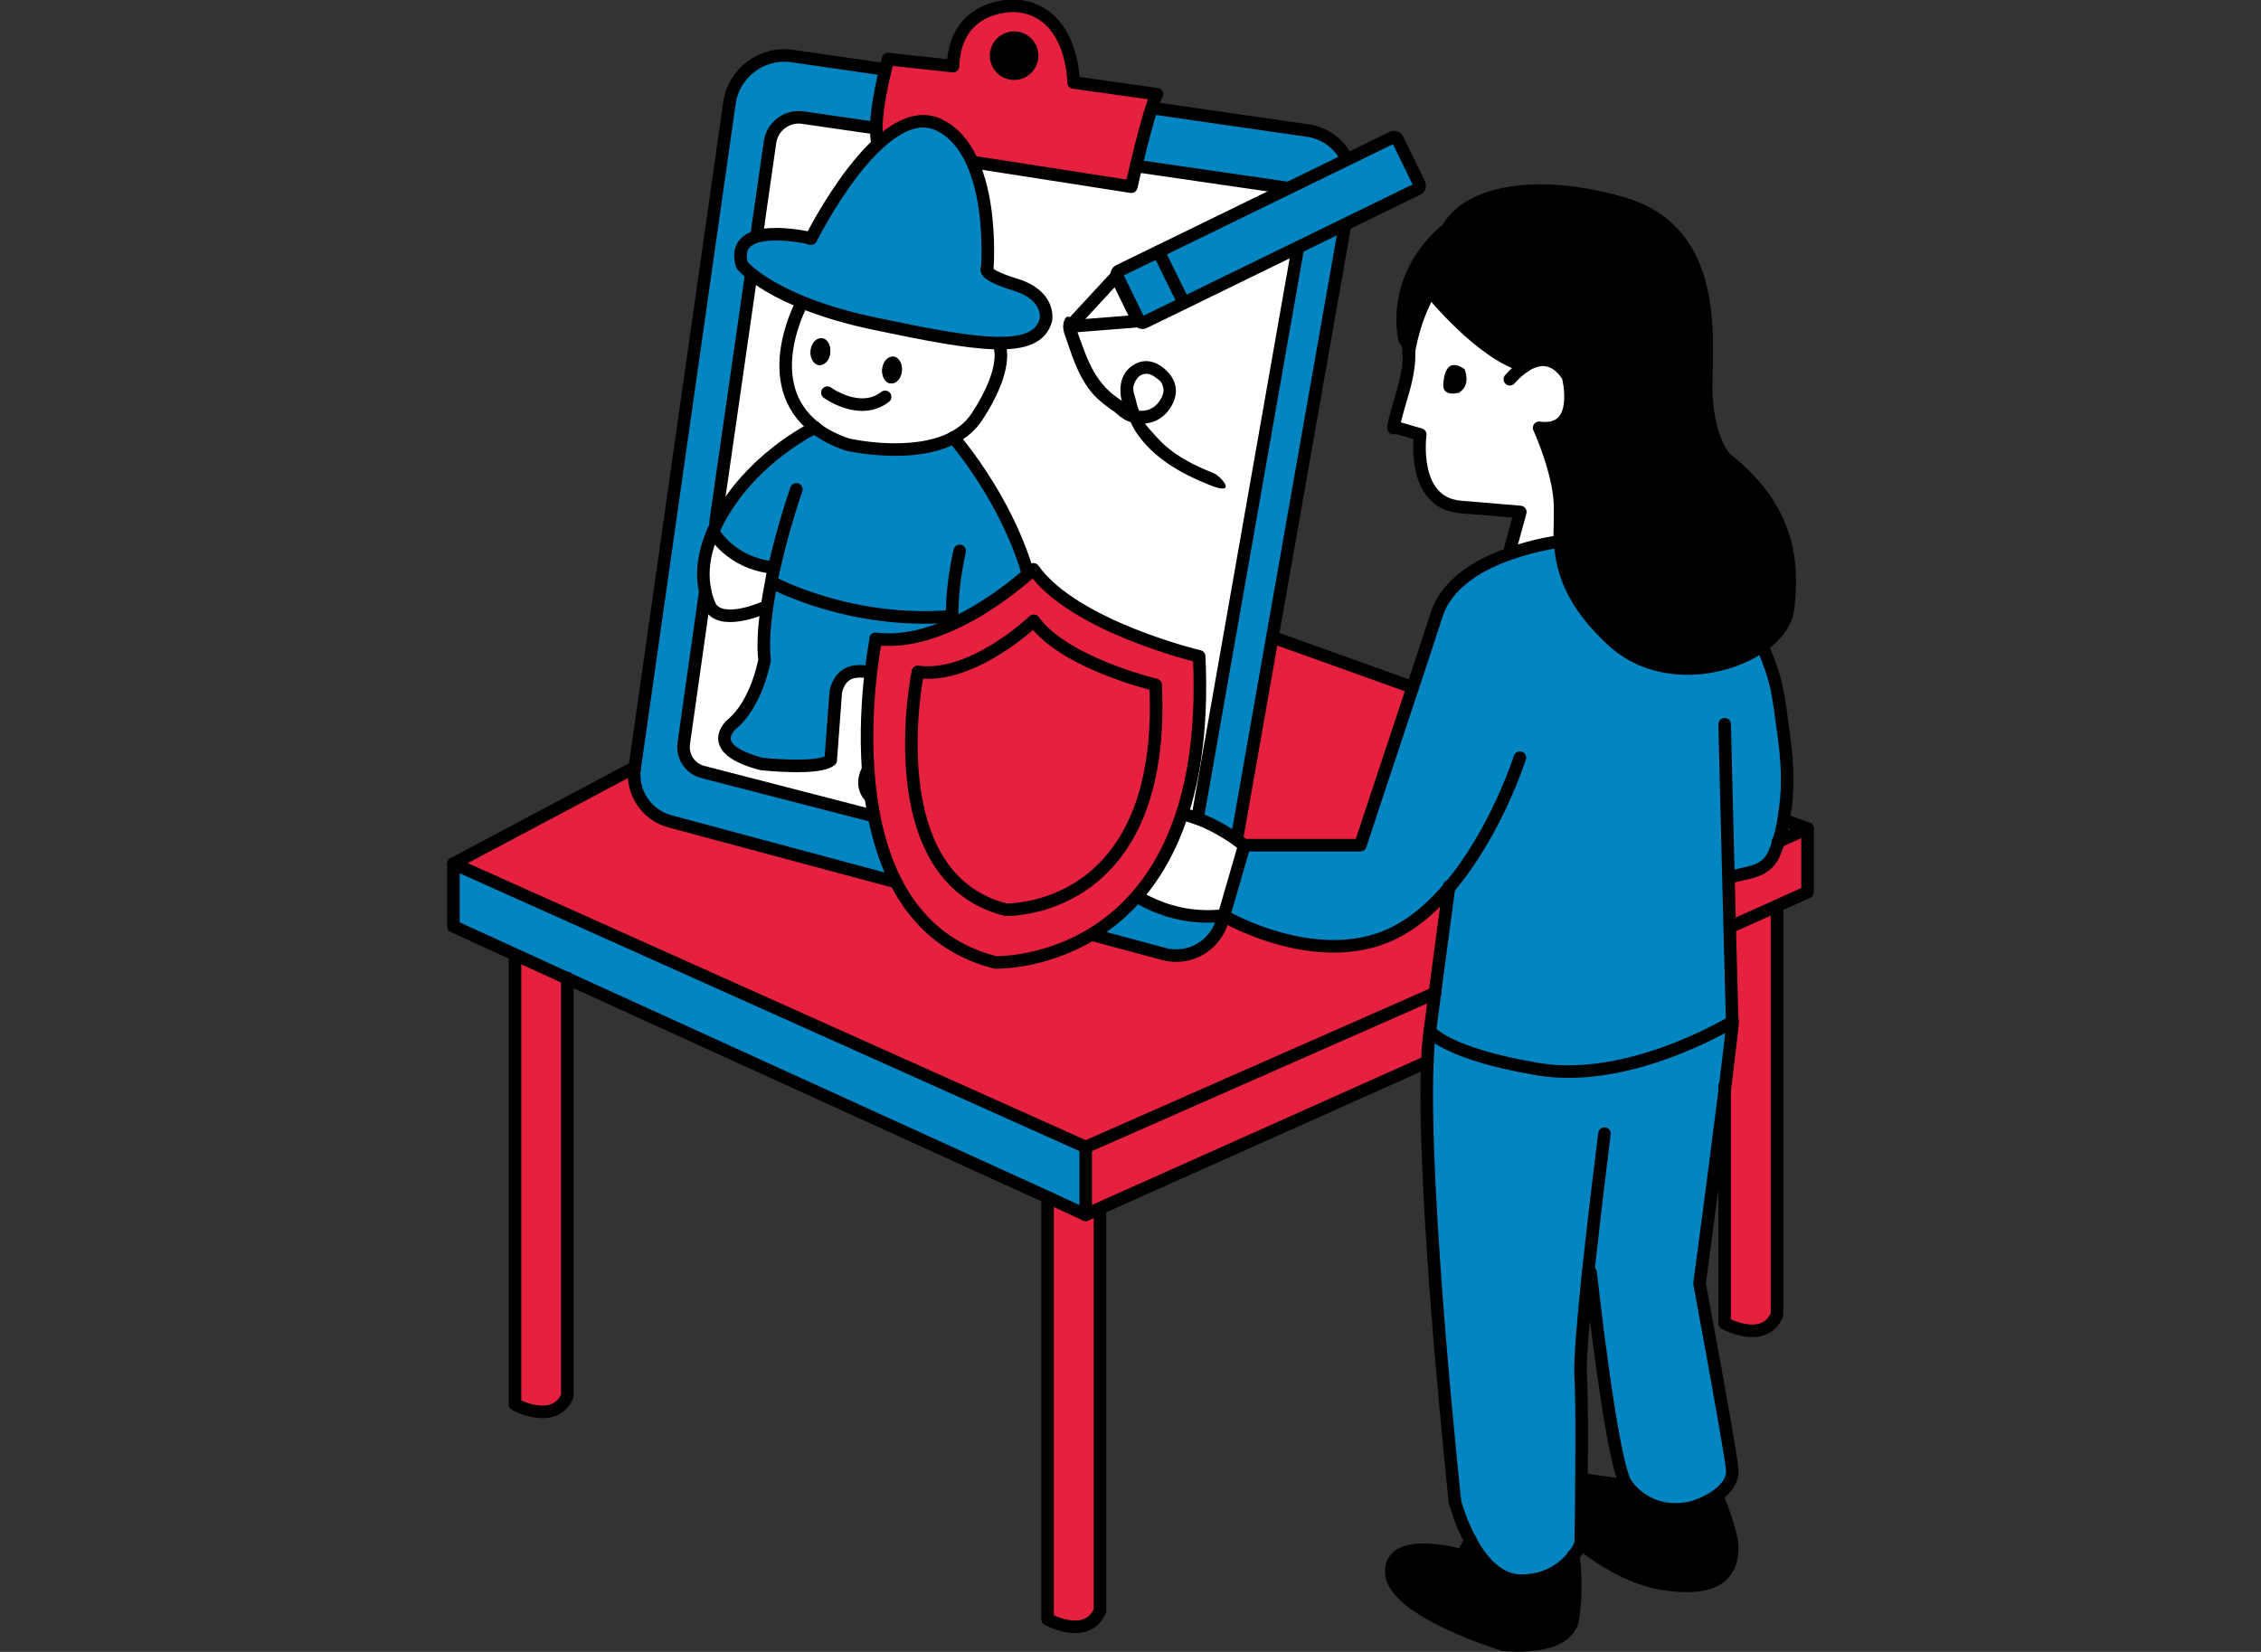 <?xml version="1.0" encoding="UTF-8"?>
<svg id="_レイヤー_2" xmlns="http://www.w3.org/2000/svg" version="1.1" viewBox="0 0 540 394.6">
  <rect x="0" y="0" width="540" height="394.6" fill="#333333" stroke="none"/>
  <!-- Generator: Adobe Illustrator 29.5.1, SVG Export Plug-In . SVG Version: 2.1.0 Build 141)  -->
  <defs>
    <style>
      .st0 {
        fill: none;
      }

      .st0, .st1, .st2, .st3 {
        stroke: #000;
        stroke-linecap: round;
        stroke-linejoin: round;
      }

      .st0, .st1, .st3 {
        stroke-width: 3px;
      }

      .st4, .st2, .st3 {
        fill: #0285c1;
      }

      .st5, .st1 {
        fill: #e62140;
      }

      .st6 {
        fill: #fff;
      }

      .st2 {
        stroke-width: 3px;
      }
    </style>
  </defs>
  <g>
    <g>
      <path class="st6" d="M297.1,201.9l-4.9,16.9c-13.2,1.5-22.8-5.4-26.1-8.9-3.3-3.6,2.4-7.9,2.4-7.9v-4c5.1-5.1,11.8-4.4,17.4-2.4,3.3,1.2,6.2,2.9,8.2,4.2,1.9,1.2,3,2.2,3,2.2h0Z"/>
      <path class="st4" d="M312.4,31.2c6.8,1,11.5,7.4,10.3,14.2l-18.8,106.7-8.3,47.2-1.5.3c-2-1.3-4.9-3-8.2-4.2l25.4-144.4c.5-3-1.5-5.9-4.6-6.3l-115-16.7c-3.8-.6-7.3,2.1-7.9,5.9l-2.8,19.5-.4,3-9.7,68.1.4.2c-.4.7-.7,1.5-1,2.2-2.6,5.9-2.7,10.7-1.8,14.6l-5.1,36c-.4,3.1,1.5,6,4.5,6.8l98.3,25.4c3.3,3.6,12.9,10.4,26.1,8.9h0c-1.2,6.6-7.7,10.8-14.2,9.1l-118-31.7c-5.6-1.5-9.3-7-8.4-12.8l22.5-158.5c1-7.3,7.8-12.4,15.1-11.3l123.1,17.8Z"/>
      <path class="st6" d="M194.7,102.2s-11.7,5.5-19.9,17c-1.4,2-2.5,3.9-3.5,5.7l-.4-.2,9.7-68.1.4-3,2.8-19.5c.5-3.8,4.1-6.5,7.9-5.9l115,16.7c3,.4,5.1,3.3,4.6,6.3l-25.4,144.4c-5.7-2.1-12.3-2.7-17.4,2.4v4s-5.7,4.4-2.4,7.9l-98.3-25.4c-3-.8-4.9-3.7-4.5-6.8l5.1-36c.2,1,.5,2,.9,2.8,2.2,5.5,12.7.9,12.7.9h1c-.6,4.5-.9,8.7-.5,12.3,0,0-1.8,10.3-7.8,15.3,0,0-7.1,5.8,7.1,9.5,0,0,13.5,1.5,16.5-.9l1.2-16.2s.6-4.7,5-5,6.9,1.3,6.4,8.4c-.5,7.1-.7,11.9-3.9,15.5,0,0-5,9.1,13,9.3,18.1.2,12-9.4,11.6-12.4s-2.7-9.3-2.5-12.3c.2-2.9,1.1-8.8,1.2-9,1.3,2.5,2.6,3.6,2.6,3.6,15.3,5.3,15.1-7.7,15.1-7.7,1.5-26.7-20.2-51.3-20.2-51.3-9.9,5.3-25.4,1.7-25.4,1.7-3.1-1.1-5.7-2.5-7.7-4ZM215.4,88.6c0-1.8-.8-3.3-2.1-3.4-1.3,0-2.5,1.3-2.6,3s.8,3.3,2.1,3.4c1.3,0,2.5-1.3,2.6-3ZM198.3,84.2c0-1.8-.8-3.3-2.1-3.4-1.3,0-2.5,1.3-2.6,3s.8,3.3,2.1,3.4c1.3,0,2.5-1.3,2.6-3Z"/>
      <path class="st5" d="M431.7,197.9v15.2l-7.3,3.3-10.7,4.8h-.6l-.3-11.8h.9c4.1-1.1,7.9-1.1,9.9-5.2.5-1,.9-2.1,1.2-3.2l6.9-3.1Z"/>
      <path d="M375.8,371.6s1.2,6.5,0,14.8-16.6,6.5-16.6,6.5c0,0-26.5-8-26.8-17.2-.4-9.2,17-4.1,17-4.1l1.9-3.7c2.5,4.7,6.4,9.4,11.8,9.6,6.7.2,10.7-3.3,12.8-5.9h0Z"/>
      <path class="st5" d="M337.4,164.2h0c-5.7,17.1-12.5,37.7-12.5,37.7h-27.7s-1.1-.9-3-2.2l1.5-.3,8.3-47.2,33.5,12h-.1Z"/>
      <path class="st4" d="M231.5,181.2c.4,3,6.5,12.6-11.6,12.4-18.1-.2-13-9.3-13-9.3,3.2-3.6,3.4-8.4,3.9-15.5s-2-8.7-6.4-8.4-5,5-5,5l-1.2,16.2c-3,2.4-16.5.9-16.5.9-14.2-3.7-7.1-9.5-7.1-9.5,6-5,7.8-15.3,7.8-15.3-.3-3.7,0-7.9.5-12.2.3-2.1.7-4.3,1.1-6.4h.5s18.6,10.2,42.8,8.1c0,6.1,1.5,10.2,2.8,12.7h0c0,.3-1,6.2-1.2,9.1-.2,3,2.1,9.3,2.5,12.3h0Z"/>
      <path class="st6" d="M168.5,141.6c-.9-3.8-.8-8.6,1.8-14.6,0,0,4.1,7.6,14.6,8.6-.3,1.1-.5,2.3-.7,3.5-.4,2.1-.8,4.3-1.1,6.4h-1c0-.1-10.5,4.5-12.7-1-.4-.9-.7-1.8-.9-2.8h0Z"/>
      <path class="st5" d="M292.2,218.8s24,14,42.6,3c4.3-2.5,8.1-6.1,11.4-10l-3.4,25.5-83.5,36.8-151-67.8,43.3-22.9c-.8,5.8,2.8,11.2,8.4,12.8l118,31.7c6.5,1.7,13.1-2.4,14.2-9.1Z"/>
      <path class="st5" d="M424.4,216.4v97.7c-3.2,7.1-12.5,2-12.5,2v-56.2c1-8.4,1.8-14.8,1.8-15.9l-.6-22.9h.6l10.7-4.8h0Z"/>
      <path d="M196.2,80.8c1.3,0,2.3,1.6,2.1,3.4s-1.3,3.1-2.6,3c-1.3,0-2.3-1.6-2.1-3.4s1.3-3.1,2.6-3Z"/>
      <path class="st4" d="M227.4,147.2c-24.2,2.1-42.8-8-42.8-8h-.5c.2-1.3.5-2.4.7-3.6-10.5-1-14.6-8.6-14.6-8.6.3-.7.6-1.4,1-2.2.9-1.8,2.1-3.7,3.5-5.7,8.2-11.5,19.9-17,19.9-17,2,1.6,4.5,2.9,7.7,4,0,0,15.5,3.6,25.4-1.7,0,0,21.7,24.6,20.2,51.3,0,0,.2,12.9-15.1,7.7,0,0-1.3-1-2.6-3.6h0c-1.3-2.5-2.6-6.6-2.8-12.7h0Z"/>
      <path d="M349.8,88.2s1.6,3.8-1.2,5.5c0,0-4,1.2-3.9-1.8s1.1-6.5,5.1-3.8h0Z"/>
      <path class="st4" d="M411.9,259.9c-2.3,18.6-6.1,46.8-6.1,46.8,0,0,7.1,38.1,7.8,44.3.3,2.7-1.5,4.8-3.6,6.3-2.7,1.9-6,2.9-6,2.9-10.4,2.4-15.5-5.3-15.5-5.3-3.6-3.9-8.7-50.8-8.7-50.8h-.6c-1.1,10.7-2,20.9-1.8,24.4.3,4.6.3,15.6.2,25,0,8.4-.2,15.5-.2,15.5,0,0-.5,1.2-1.7,2.8-2.1,2.6-6.1,6-12.8,5.9-5.4-.2-9.3-4.9-11.8-9.6-2.5-4.6-3.7-9.2-3.7-9.2,0,0-7.9-73.5-6.6-105,.1-2.9.3-5.4.6-7.5,0,0,3.8,5.4,25.8,9.1,22,3.7,46.4-11.3,46.4-11.3,0,1-.7,7.5-1.8,15.9v-.2Z"/>
      <path d="M213.3,85.2c1.3,0,2.3,1.6,2.1,3.4s-1.3,3.1-2.6,3c-1.3,0-2.3-1.6-2.1-3.4s1.3-3.1,2.6-3Z"/>
      <path class="st6" d="M364.2,87.4h0c2.8-1.8,6.9-2.8,10.3,2.5,0,0,3.6,13.7-6.9,12.3,0,0,5,10.9,5,19s-.2,5.2,0,8.1c-.4,0-5.6.7-11.6,2.8l-.3-.8,2.4-8.8s-2.4-.3-14.3-1.2c-11.9-1-9.6-17.3-9.6-17.3l-6.2-1.8s-1.2,2.6,2-8.2c1.3-4.5,1.6-7.5,1.5-9.4,1.5-9.4,5.2-15,5.2-15,0,0,12.3,15.3,22.6,17.9h0ZM348.6,93.7c2.8-1.8,1.2-5.5,1.2-5.5-4-2.8-5,.8-5.1,3.8s3.9,1.8,3.9,1.8h0Z"/>
      <polygon class="st4" points="259.3 274 259.3 290.2 250.2 286 135.4 233.7 123.4 228.2 108.3 221.3 108.3 206.3 259.3 274"/>
      <path class="st5" d="M135.4,233.7v99.9c-3.2,7.1-12.5,2-12.5,2v-106.4l.4-.9,12.1,5.5h0Z"/>
      <path d="M388.6,354.9s5,7.7,15.5,5.3c0,0,3.3-.9,6-2.9,0,0,3.6,8.6,3.6,12.4,0,6.8-4.4,10.6-16.8,8.6-9.9-1.6-19.3-9.5-19.3-9.5,0,0,.1-7.1.2-15.5h0l10.8,1.5h0Z"/>
      <path class="st5" d="M342.8,237.2l-1.2,9.1c-.3,2.1-.5,4.6-.6,7.5h-.1l-78.7,35.2-2.8,1.3v-16.1l83.5-36.8v-.2Z"/>
      <path class="st5" d="M262.7,290.2v94.7c-3.2,7.1-12.5,2-12.5,2v-100.8l9.1,4.1,2.8-1.3.6,1.3h0Z"/>
      <path d="M426.8,145.6c-.4,3.1-2.6,6.1-5.9,8.6-8.7,6.4-25.1,8.8-35.8-.9-10.2-9.3-12.3-17.2-12.7-23.9-.2-2.9,0-5.6,0-8.1,0-8.1-5-19-5-19,10.5,1.4,6.9-12.3,6.9-12.3-3.4-5.3-7.4-4.3-10.3-2.5h0c-10.3-2.6-22.6-17.9-22.6-17.9,0,0-3.7,5.7-5.2,15-.2-2.7-1.1-3.4-1.1-3.4-2.8-16.9,10.3-26.3,10.3-26.3,4.8-8.7,21-12.3,42-6.1,21,6.1,20.2,27.9,19.8,41.9-.4,13.9,4.6,19,4.6,19,14.9,11.6,16.4,24.5,14.9,36h.1Z"/>
      <path class="st4" d="M424.8,201c-.3,1.1-.8,2.2-1.2,3.2-2,4.1-5.8,4.1-9.9,5.2h-.9l.3,11.8.6,22.9s-24.4,15-46.4,11.3c-22-3.7-25.8-9.1-25.8-9.1l1.2-9.1,3.4-25.5c-3.3,3.9-7.1,7.5-11.4,10-18.6,11.1-42.6-3-42.6-3h0l4.9-16.9h27.7s6.9-20.6,12.5-37.7c2.3-6.9,4.3-13.1,5.7-17.3,2.5-7.8,10.6-12.2,17.7-14.7,6-2.1,11.2-2.7,11.6-2.8.4,6.7,2.5,14.6,12.7,23.9,10.7,9.7,27,7.3,35.8.9,3.8,9.1,3.7,11.4,5.1,21.2.8,5.8,1.2,11.8.4,17.6-.1,1-.3,1.9-.4,2.9-.3,1.7-.7,3.4-1.2,5.1h.2Z"/>
    </g>
    <g>
      <path class="st0" d="M250.2,286v100.8s9.3,5.2,12.5-2v-94.7"/>
      <path class="st0" d="M411.9,259.4v56.7s9.3,5.2,12.5-2v-97.7"/>
      <path class="st0" d="M123,229.1v106.4s9.3,5.1,12.5-2v-99.9"/>
      <path class="st0" d="M292.2,218.8c-1.2,6.6-7.7,10.8-14.2,9.1l-118-31.7c-5.6-1.5-9.3-7-8.4-12.8l22.6-158.7c1-7.3,7.8-12.4,15.1-11.3l123.1,17.8c6.8,1,11.5,7.4,10.3,14.2l-18.8,106.7-8.3,47.2"/>
      <path class="st0" d="M181.1,53.5l2.8-19.5c.5-3.8,4.1-6.5,7.9-5.9l115,16.7c3,.4,5.1,3.3,4.6,6.3l-25.4,144.4"/>
      <polyline class="st0" points="170.9 124.7 180.7 56.6 181.1 53.5"/>
      <path class="st0" d="M266.1,209.8l-98.3-25.4c-3-.8-4.9-3.7-4.5-6.8l5.1-36h0"/>
      <line class="st0" x1="337.4" y1="164.2" x2="303.9" y2="152.2"/>
      <polyline class="st0" points="424.6 201.1 424.8 201 431.7 197.9 426 195.9 426 195.9"/>
      <polyline class="st0" points="151.6 183.3 108.3 206.3 259.3 274 342.8 237.2 342.8 237.2"/>
      <polyline class="st0" points="340.8 253.7 262.1 288.9 259.3 290.2 250.2 286 135.4 233.7 123.4 228.2 108.3 221.3 108.3 206.3"/>
      <polyline class="st0" points="431.7 197.9 431.7 213.1 424.4 216.4 413.7 221.2"/>
      <line class="st0" x1="259.3" y1="274" x2="259.3" y2="290.2"/>
      <path class="st0" d="M235.1,166.2c9.5,2.6,18.4-4,18.4-4"/>
      <path class="st0" d="M372.4,129.4h0c-.4,0-5.6.7-11.6,2.8-7.1,2.4-15.2,6.9-17.7,14.7-1.4,4.2-3.4,10.5-5.7,17.3-5.7,17.1-12.5,37.7-12.5,37.7h-27.7l-4.9,16.9h0s24,14.1,42.6,3c4.3-2.5,8.1-6.1,11.4-10,11.1-13.2,16.7-30.8,16.7-30.8"/>
      <path class="st0" d="M420.9,154.2c3.8,9.1,3.7,11.4,5.1,21.2.8,5.8,1.2,11.8.4,17.6-.1,1-.3,1.9-.4,2.9-.3,1.7-.7,3.4-1.2,5.1-.3,1.1-.8,2.2-1.2,3.2-2,4.1-5.8,4.1-9.9,5.2"/>
      <path class="st0" d="M411.9,173l.9,36.4.3,11.8.6,22.9s-24.4,15-46.4,11.3c-22-3.7-25.8-9.1-25.8-9.1l1.2-9.1,3.4-25.5h0"/>
      <path class="st0" d="M364.2,87.4c2.8-1.8,6.9-2.8,10.3,2.5,0,0,3.6,13.7-6.9,12.3,0,0,5,10.9,5,19s-.2,5.2,0,8.1c.4,6.7,2.5,14.6,12.7,23.9,10.7,9.7,27,7.3,35.8.9,3.3-2.4,5.5-5.4,5.9-8.6,1.5-11.5,0-24.4-14.9-36,0,0-5-5.1-4.6-19s1.2-35.7-19.8-41.9c-21-6.1-37.3-2.6-42,6.1,0,0-13.1,9.4-10.3,26.3,0,0,1,.7,1.1,3.4.1,1.9-.2,4.9-1.5,9.4-3.2,10.8-2,8.2-2,8.2l6.2,1.8s-2.3,16.3,9.6,17.3c11.9,1,14.3,1.2,14.3,1.2l-2.4,8.8"/>
      <path class="st0" d="M360.6,90.6s1.5-1.8,3.6-3.2"/>
      <path class="st0" d="M364.2,87.4h0c-10.3-2.6-22.6-17.9-22.6-17.9,0,0-3.7,5.7-5.2,15h0"/>
      <path class="st0" d="M297.1,201.9s-1.1-.9-3-2.2c-2-1.3-4.9-3-8.2-4.2-5.7-2.1-12.3-2.7-17.4,2.4v4s-5.7,4.4-2.4,7.9c3.3,3.6,12.9,10.4,26.1,8.9"/>
      <path class="st0" d="M379.9,304s5.1,47,8.7,50.8c0,0,5,7.7,15.5,5.3,0,0,3.3-.9,6-2.9,2.1-1.5,3.9-3.6,3.6-6.3-.7-6.2-7.8-44.3-7.8-44.3,0,0,3.8-28.2,6.1-46.8,1-8.4,1.8-14.8,1.8-15.9"/>
      <path class="st0" d="M383.2,270.8s-2.2,17.4-3.9,33.2c-1.1,10.8-2,20.9-1.8,24.4.3,4.6.3,15.6.2,25,0,8.4-.2,15.5-.2,15.5,0,0-.5,1.2-1.7,2.8-2.1,2.6-6.1,6-12.8,5.9-5.4-.2-9.3-4.9-11.8-9.6-2.5-4.6-3.7-9.2-3.7-9.2,0,0-7.9-73.5-6.6-105,.1-2.9.3-5.4.6-7.5"/>
      <path class="st0" d="M351.2,367.9l-1.9,3.7s-17.4-5.1-17,4.1,26.8,17.2,26.8,17.2c0,0,15.5,1.8,16.6-6.5,1.2-8.3,0-14.8,0-14.8"/>
      <path class="st0" d="M410.1,357.3s3.6,8.6,3.6,12.4c0,6.8-4.4,10.6-16.8,8.6-9.9-1.6-19.3-9.5-19.3-9.5"/>
      <line class="st0" x1="377.8" y1="353.4" x2="388.6" y2="354.9"/>
      <path class="st0" d="M191.6,72.2s-10.7,19.3,3.1,30c2,1.6,4.5,2.9,7.7,4,0,0,15.5,3.6,25.4-1.7,2.2-1.2,4-2.7,5.5-4.9,7.8-11.9,5.4-17,5.4-17"/>
      <path class="st0" d="M197.6,93.8s7.8,5.7,13.8,1"/>
      <path class="st0" d="M182.1,145.3s-10.5,4.6-12.7-.9c-.4-.9-.7-1.8-.9-2.8-.9-3.8-.8-8.6,1.8-14.6.3-.7.6-1.4,1-2.2.9-1.8,2.1-3.7,3.5-5.7,8.2-11.5,19.9-17,19.9-17"/>
      <path class="st0" d="M230.2,159.9c-1.3-2.5-2.6-6.6-2.8-12.7,0-4.2.4-9.3,1.8-15.6"/>
      <path class="st0" d="M227.7,104.5s21.7,24.6,20.2,51.3c0,0,.2,12.9-15.1,7.7,0,0-1.3-1-2.6-3.6"/>
      <path class="st0" d="M190.2,116.9s-3,8.5-5.3,18.7c-.3,1.1-.5,2.3-.7,3.5-.4,2.1-.8,4.3-1.1,6.4-.6,4.3-.9,8.6-.5,12.2,0,0-1.8,10.3-7.8,15.3,0,0-7.1,5.8,7.1,9.5,0,0,13.5,1.5,16.5-.9l1.2-16.2s.6-4.7,5-5,6.9,1.3,6.4,8.4c-.5,7.1-.7,11.9-3.9,15.5,0,0-5,9.1,13,9.3,18.1.2,12-9.4,11.6-12.4s-2.7-9.3-2.5-12.3c.2-2.9,1.1-8.8,1.2-9h0"/>
      <path class="st0" d="M170.3,127s4.1,7.6,14.6,8.6h0"/>
      <path class="st0" d="M184.6,139.2s18.6,10.1,42.8,8"/>
    </g>
  </g>
  <g>
    <path class="st1" d="M209.2,152.6s-13.7,66.6,28.5,77.3c0,0,52.3,1.8,48.7-73.1,0,0-29.9-7.1-39.6-20.8,0,0-19.8,19-37.7,16.6h0Z"/>
    <path class="st0" d="M219.2,160.6s-10,48.9,21,56.7c0,0,38.4,1.3,35.8-53.7,0,0-21.9-5.2-29.1-15.3,0,0-14.6,14-27.7,12.2h0Z"/>
  </g>
  <path class="st1" d="M212.1,14.2s-4.4,15.5-2.2,21l60.3,9.4s3.9-17.7,6.1-22.1l-19.9-2.8s0-17.1-13.6-18.3c0,0-14.6-1.1-15.2,14.4l-15.5-1.7h0Z"/>
  <circle cx="242.2" cy="13.3" r="5.8"/>
  <path class="st3" d="M193.5,56.9s-19.5-4.6-16.3,6.4c0,0,6.9,8.8,31.6,14,24.7,5.2,38.8,7.5,41-.9,0,0,1.2-5.8-7.3-8.4s-6.7-4-6.7-4c0,0,2.2-27.7-11.6-34.2-13.8-6.5-30.5,27.2-30.5,27.2h-.2Z"/>
  <rect class="st2" x="265.6" y="48.1" width="74.5" height="13.7" rx=".9" ry=".9" transform="translate(6.6 138.3) rotate(-26)"/>
  <line class="st0" x1="282.7" y1="72.3" x2="276.7" y2="60.1"/>
  <polygon class="st0" points="255.5 78 266.6 66 271.8 76.7 255.5 78"/>
  <path d="M254.1,79.4c1.3,3.6,2.4,7.5,4.3,10.9s3.6,5,6,6.8,1.2.8,1.7,1.2,1.1,1,1.7,1.4c1.2.9,2.7,1.4,4.2,1.5,3.2.2,5.9-1.2,7.6-3.9s1.7-5.6-.3-8-5-3.9-7.9-2.5-3.9,4-3.8,6.7.9,3.5,1.5,5.1,1.3,3.2,2.2,4.6c4.2,6.3,10.9,10,17.7,12.7s2.6-2.2.8-2.9c-4.8-1.9-9.6-4.3-13.2-8.2s-3.3-3.7-4.3-6.1-.8-2.5-1.2-3.8-.7-2.2-.1-3.5c.9-2.1,2.8-2.7,4.6-1.5s1.9,1.5,2.2,2.6-.2,2.3-.8,3.2c-1.2,1.9-3.3,2.8-5.6,2.3s-1.9-.8-2.6-1.5-2-1.5-3-2.3c-5-4-6.7-10-8.8-15.8s-3.6-1-2.9.8h0v.2Z"/>
</svg>